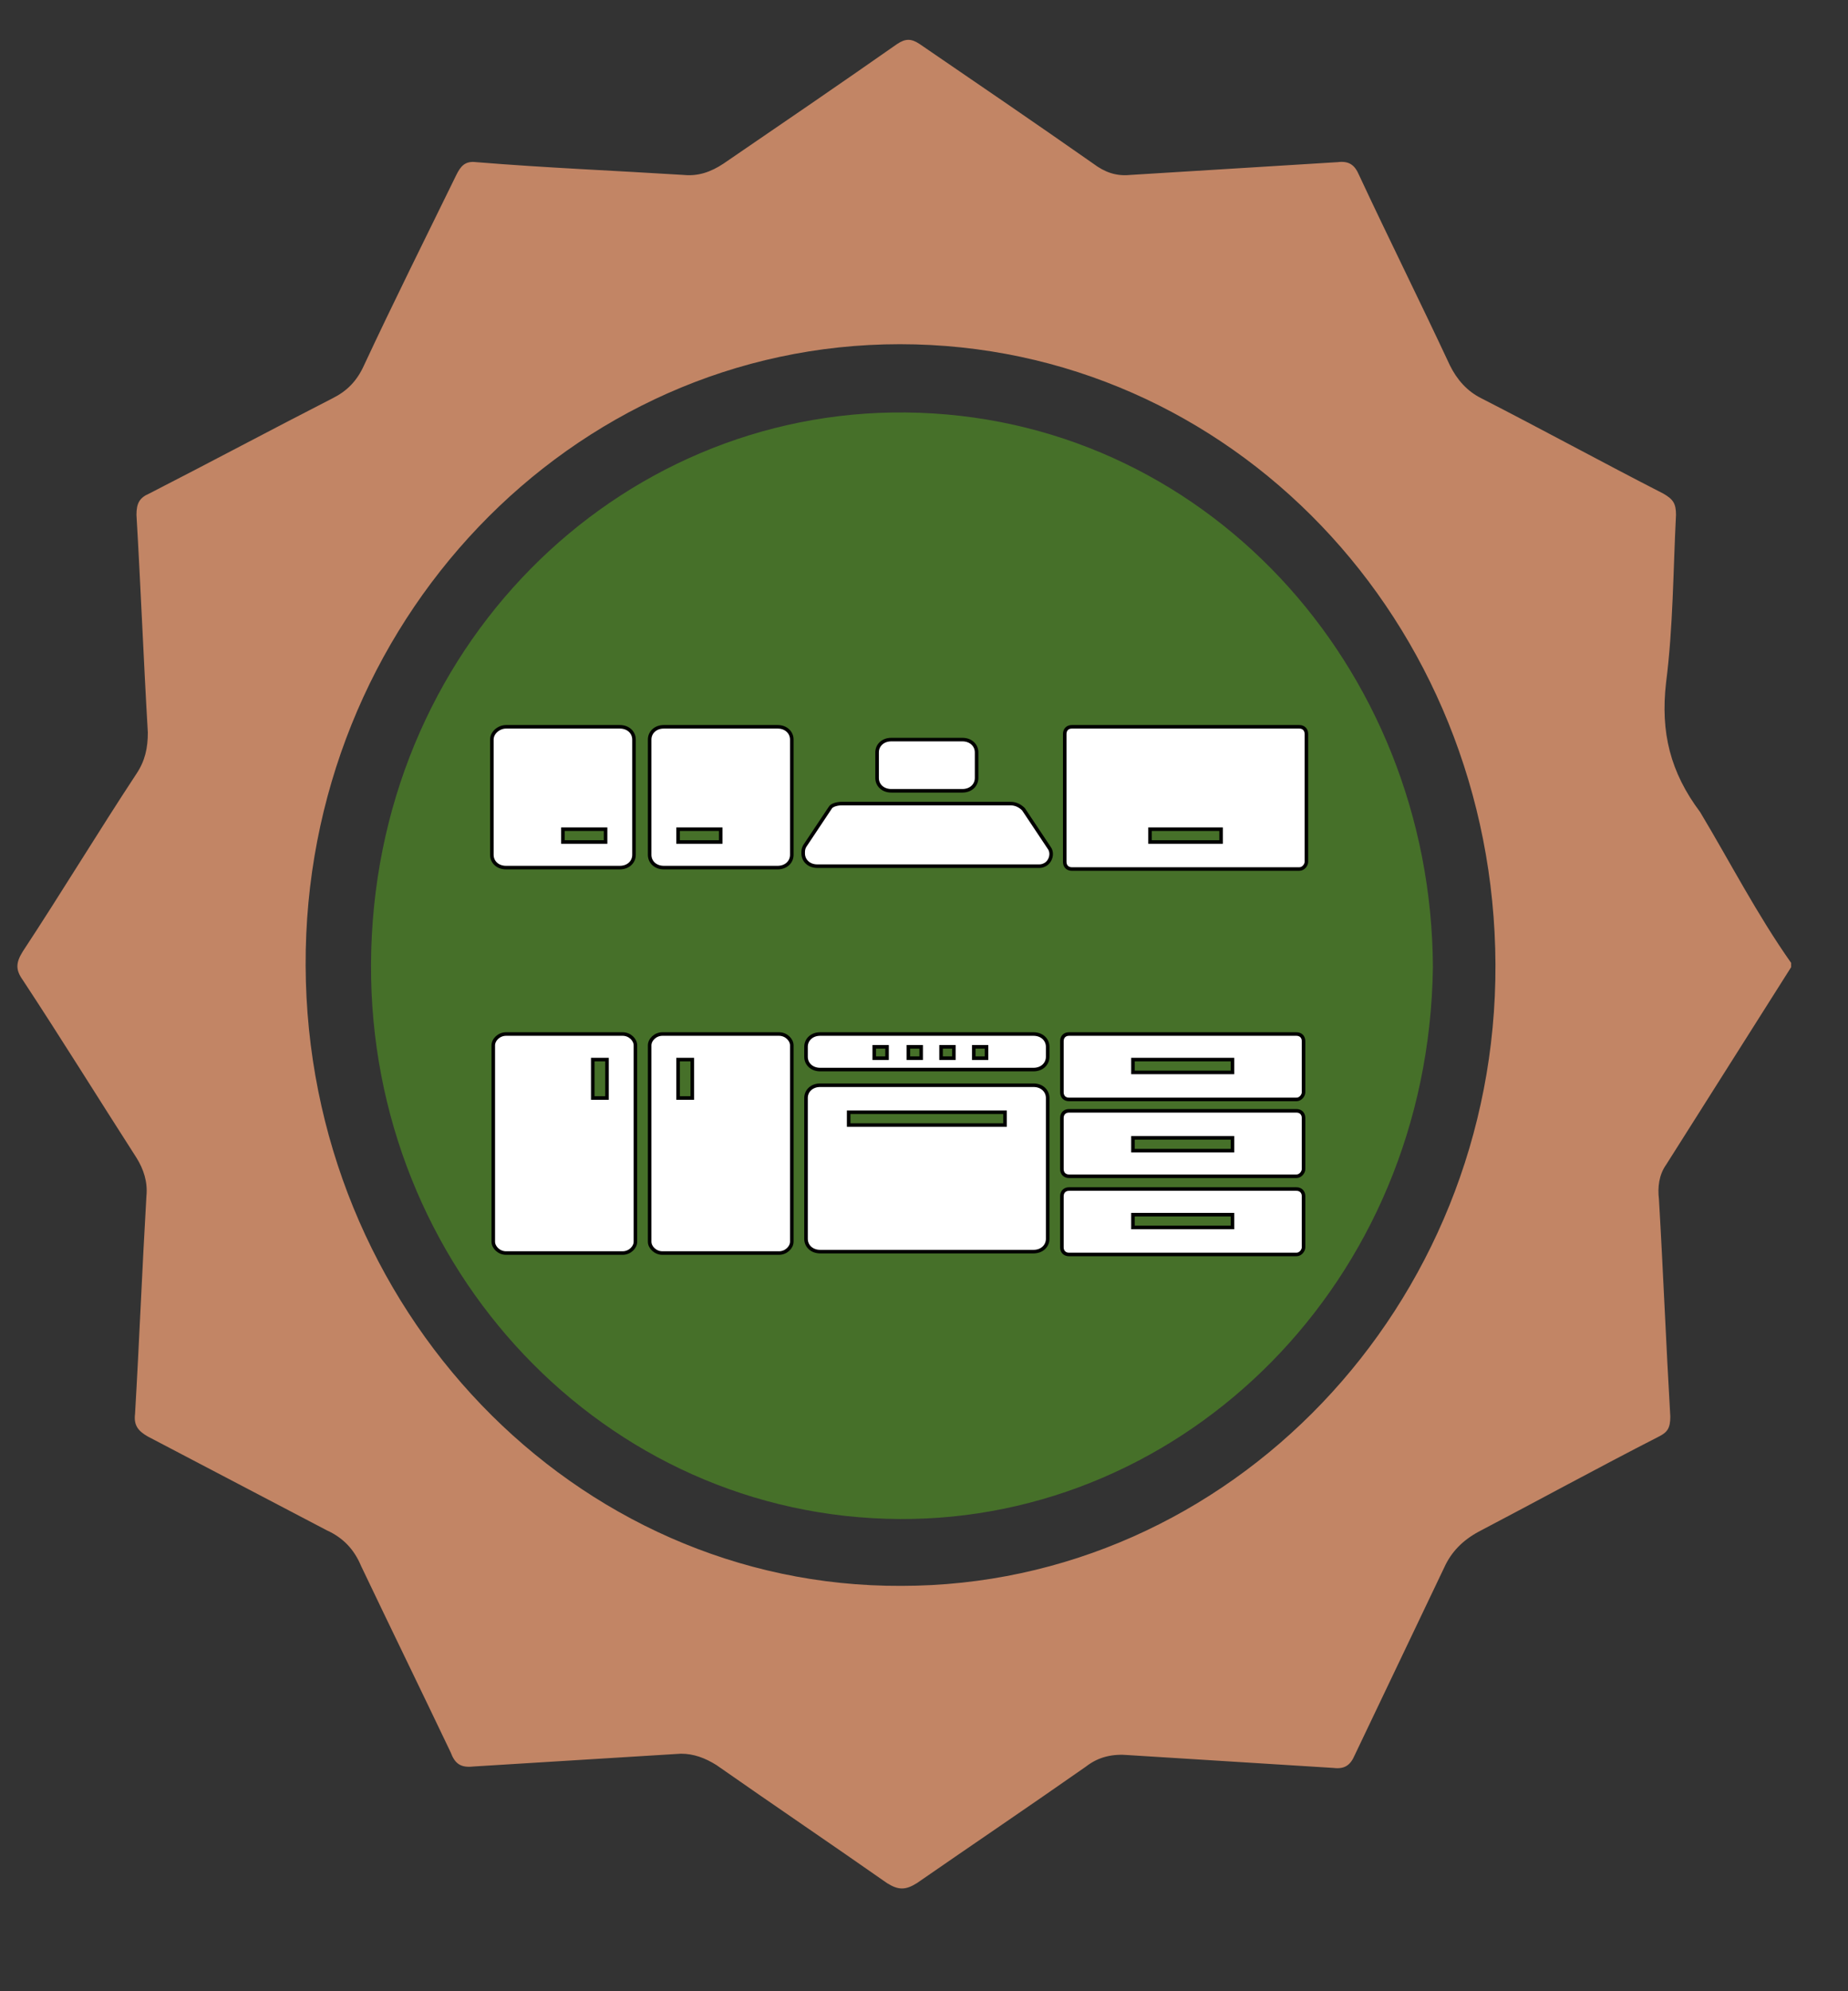 <?xml version="1.0" encoding="utf-8"?>
<!-- Generator: Adobe Illustrator 24.0.1, SVG Export Plug-In . SVG Version: 6.00 Build 0)  -->
<svg version="1.1" id="Layer_1" xmlns="http://www.w3.org/2000/svg" xmlns:xlink="http://www.w3.org/1999/xlink" x="0px" y="0px"
	 viewBox="0 0 130 140" style="enable-background:new 0 0 130 140;" xml:space="preserve">
<rect x="0" y="0" width="130" height="140" fill="#333333" stroke="none"/>
<style type="text/css">
	.st0{fill:#C28565;}
	.st1{fill:#467029;}
	.st2{fill-rule:evenodd;clip-rule:evenodd;fill:#FFFFFF;stroke:#000000;stroke-width:0.25;stroke-miterlimit:10;}
</style>
<g>
	<g>
		<g>
			<path class="st0" d="M126,67.7c0,0.1,0,0.2,0,0.3c-2.9,4.6-5.9,9.3-8.8,13.9c-0.5,0.7-0.6,1.6-0.5,2.4c0.3,5.1,0.5,10.2,0.8,15.3
				c0,0.8-0.2,1.1-0.8,1.4c-4.3,2.2-8.5,4.5-12.7,6.7c-1.1,0.6-1.9,1.4-2.4,2.5c-2.1,4.4-4.2,8.8-6.3,13.2c-0.3,0.7-0.7,1-1.5,0.9
				c-4.8-0.3-9.6-0.6-14.4-0.9c-1.1-0.1-2.1,0.1-3,0.8c-4,2.8-8,5.5-11.9,8.2c-0.8,0.5-1.3,0.5-2.1,0c-4-2.8-8-5.5-12-8.3
				c-0.8-0.5-1.6-0.8-2.5-0.8c-4.9,0.3-9.8,0.6-14.6,0.9c-0.9,0.1-1.3-0.2-1.6-1c-2.1-4.4-4.2-8.7-6.3-13.1c-0.5-1.2-1.3-2-2.4-2.5
				c-4.2-2.2-8.4-4.4-12.6-6.6c-0.7-0.4-1-0.8-0.9-1.6c0.3-5.1,0.5-10.2,0.8-15.3c0.1-1-0.2-1.9-0.7-2.7c-2.7-4.2-5.3-8.4-8-12.5
				c-0.5-0.7-0.5-1.2,0-2c2.7-4.1,5.3-8.4,8-12.5c0.6-0.9,0.8-1.8,0.8-2.9c-0.3-5.1-0.5-10.2-0.8-15.3c0-0.8,0.2-1.2,0.9-1.5
				c4.3-2.2,8.6-4.5,12.9-6.7c1-0.5,1.7-1.2,2.2-2.3c2.1-4.5,4.3-8.9,6.5-13.4c0.3-0.6,0.6-1,1.4-0.9c4.9,0.4,9.8,0.6,14.6,0.9
				c1,0.1,1.9-0.2,2.8-0.8c4.1-2.8,8.2-5.6,12.2-8.4c0.6-0.4,1-0.4,1.6,0c4.1,2.8,8.2,5.6,12.2,8.4c0.8,0.6,1.6,0.9,2.6,0.8
				c4.9-0.3,9.8-0.6,14.6-0.9c0.8-0.1,1.2,0.2,1.5,0.9c2.1,4.5,4.3,8.9,6.4,13.4c0.5,1,1.2,1.8,2.2,2.3c4.3,2.2,8.5,4.5,12.8,6.7
				c0.7,0.4,0.9,0.7,0.9,1.5c-0.2,3.9-0.2,7.9-0.7,11.8c-0.4,3.5,0.3,6.3,2.4,9.1C121.7,60.6,123.6,64.3,126,67.7z M63.4,111.5
				c23.1,0,41.9-19.7,41.8-43.7c-0.1-24.1-18.6-43.6-41.9-43.6c-23.2,0-41.9,19.7-41.8,43.7C21.6,92,40.4,111.6,63.4,111.5z"/>
			<path class="st1" d="M100.8,68c-0.1-21.2-16.2-38.8-37.1-39c-20.3-0.2-37.5,16.6-37.6,38.8c-0.1,21.3,16.4,38.9,37.2,39
				C83.3,106.9,100.5,90.2,100.8,68z"/>
		</g>
	</g>
	<g>
		<path class="st2" d="M35.6,51.1h8c0.6,0,1,0.4,1,0.9v8.1c0,0.5-0.4,0.9-1,0.9h-8c-0.6,0-1-0.4-1-0.9V52
			C34.6,51.5,35.1,51.1,35.6,51.1z M39.6,58.3v0.9h3v-0.9H39.6z M46.7,51.1h8c0.6,0,1,0.4,1,0.9v8.1c0,0.5-0.4,0.9-1,0.9h-8
			c-0.6,0-1-0.4-1-0.9V52C45.7,51.5,46.1,51.1,46.7,51.1z M47.7,58.3v0.9h3v-0.9H47.7z M62.7,52h5c0.6,0,1,0.4,1,0.9v1.8
			c0,0.5-0.4,0.9-1,0.9h-5c-0.6,0-1-0.4-1-0.9v-1.8C61.7,52.4,62.1,52,62.7,52z M59.2,56.5h11.9c0.4,0,0.7,0.2,0.9,0.4l1.8,2.7
			c0.3,0.4,0.1,1-0.3,1.2c-0.2,0.1-0.3,0.1-0.5,0.1H57.5c-0.6,0-1-0.4-1-0.9c0-0.2,0-0.3,0.1-0.5l1.8-2.7
			C58.5,56.6,58.9,56.5,59.2,56.5L59.2,56.5z M43.8,72.7c0.5,0,0.9,0.4,0.9,0.8v13.8c0,0.4-0.4,0.8-0.9,0.8h-8.2
			c-0.5,0-0.9-0.4-0.9-0.8V73.5c0-0.4,0.4-0.8,0.9-0.8H43.8z M41.7,74.5v2.7h1v-2.7H41.7z M54.8,72.7c0.5,0,0.9,0.4,0.9,0.8v13.8
			c0,0.4-0.4,0.8-0.9,0.8h-8.2c-0.5,0-0.9-0.4-0.9-0.8V73.5c0-0.4,0.4-0.8,0.9-0.8H54.8z M47.7,74.5v2.7h1v-2.7H47.7z M57.7,72.7h15
			c0.6,0,1,0.4,1,0.9v0.7c0,0.5-0.4,0.9-1,0.9h-15c-0.6,0-1-0.4-1-0.9v-0.7C56.7,73.1,57.1,72.7,57.7,72.7z M57.7,76.3h15
			c0.6,0,1,0.4,1,0.9v9.9c0,0.5-0.4,0.9-1,0.9h-15c-0.6,0-1-0.4-1-0.9v-9.9C56.7,76.7,57.1,76.3,57.7,76.3z M59.7,78.2v0.9h11v-0.9
			H59.7z M61.5,73.6v0.8h0.9v-0.8H61.5z M63.9,73.6v0.8h0.9v-0.8H63.9z M66.2,73.6v0.8h0.9v-0.8H66.2z M68.5,73.6v0.8h0.9v-0.8H68.5
			z M75.4,51.1h16c0.3,0,0.5,0.2,0.5,0.5v9c0,0.2-0.2,0.5-0.5,0.5h-16c-0.3,0-0.5-0.2-0.5-0.5v-9C74.9,51.3,75.1,51.1,75.4,51.1
			L75.4,51.1z M80.9,58.3v0.9h5v-0.9H80.9z M75.2,83.6h16c0.3,0,0.5,0.2,0.5,0.5v3.6c0,0.2-0.2,0.5-0.5,0.5h-16
			c-0.3,0-0.5-0.2-0.5-0.5v-3.6C74.7,83.8,74.9,83.6,75.2,83.6L75.2,83.6z M79.7,85.4v0.9h7v-0.9H79.7z M75.2,78.1h16
			c0.3,0,0.5,0.2,0.5,0.5v3.6c0,0.2-0.2,0.5-0.5,0.5h-16c-0.3,0-0.5-0.2-0.5-0.5v-3.6C74.7,78.3,74.9,78.1,75.2,78.1z M79.7,80v0.9
			h7V80H79.7z M75.2,72.7h16c0.3,0,0.5,0.2,0.5,0.5v3.6c0,0.2-0.2,0.5-0.5,0.5h-16c-0.3,0-0.5-0.2-0.5-0.5v-3.6
			C74.7,72.9,74.9,72.7,75.2,72.7z M79.7,74.5v0.9h7v-0.9H79.7z"/>
	</g>
</g>
</svg>
